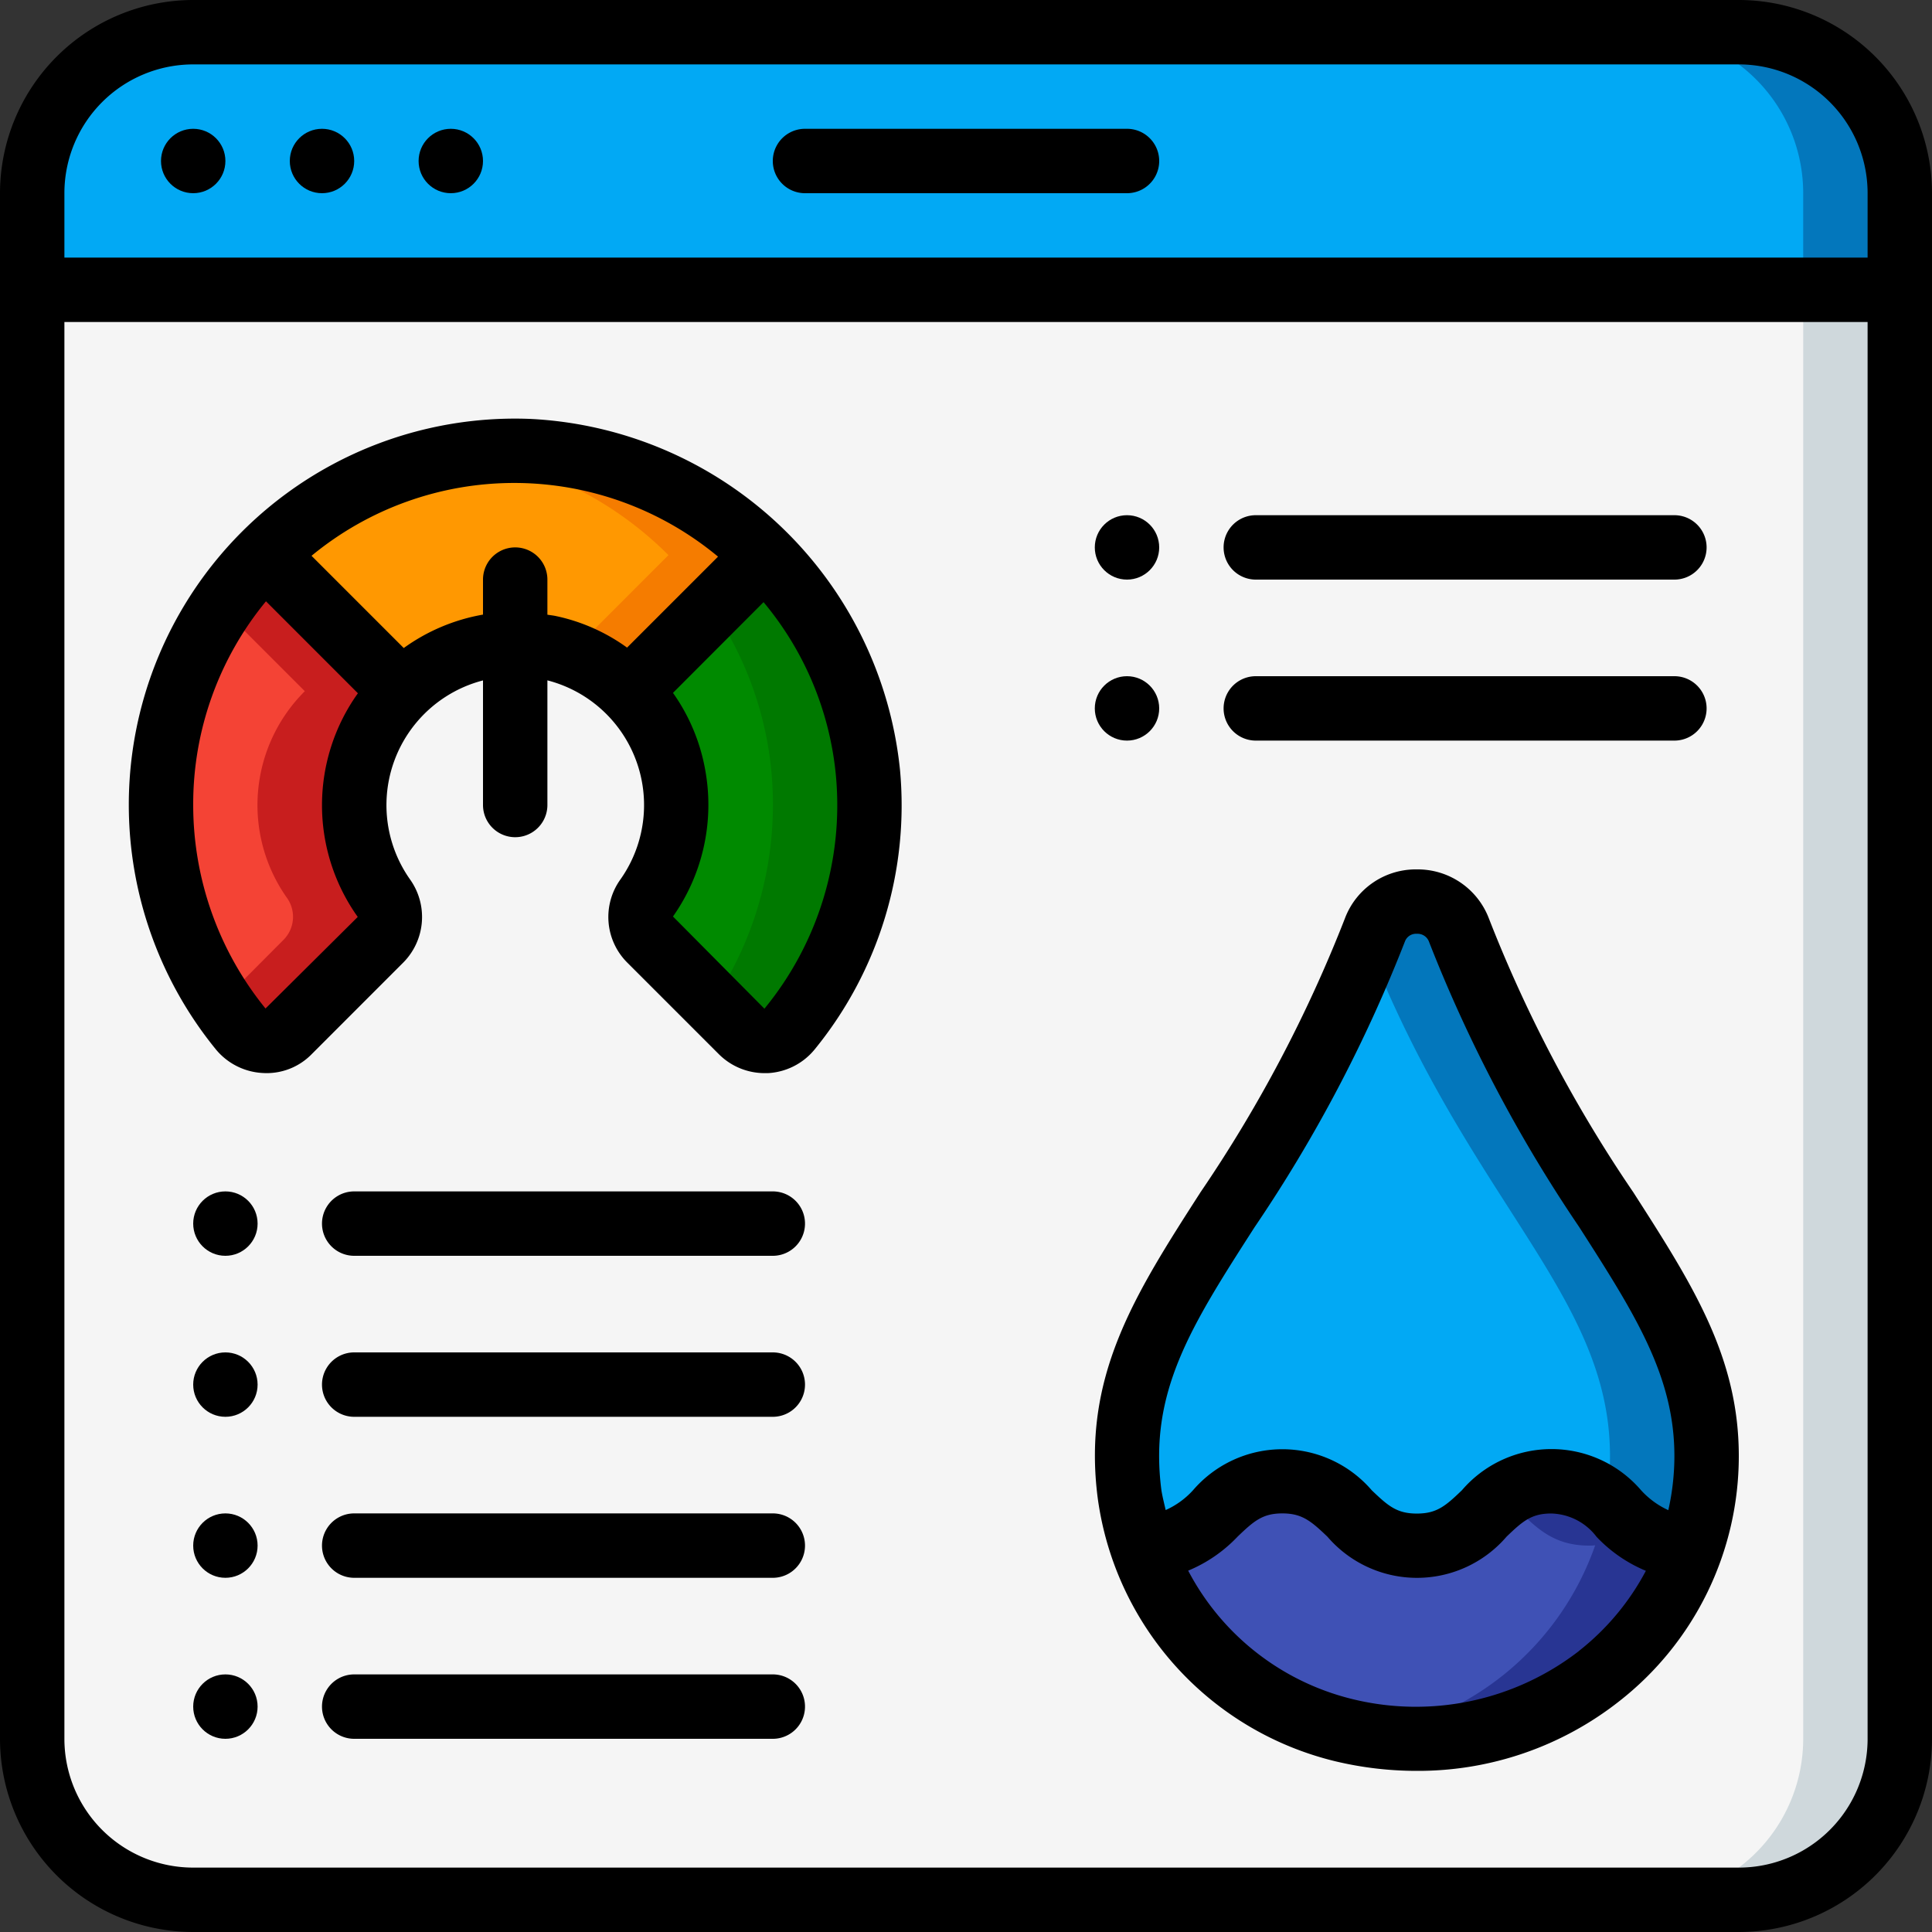 <svg height="512" viewBox="0 0 60 60" width="512" xmlns="http://www.w3.org/2000/svg"><rect x="0" y="0" width="60" height="60" fill="#333333" stroke="none"/><g id="Icons_copy" data-name="Icons copy"><path d="m59 6v3h-58v-3a5 5 0 0 1 5-5h48a5 5 0 0 1 5 5z" fill="#02a9f4"/><path d="m54 1h-3a5 5 0 0 1 5 5v3h3v-3a5 5 0 0 0 -5-5z" fill="#0377bc"/><path d="m59 9v45a5 5 0 0 1 -5 5h-48a5 5 0 0 1 -5-5v-45z" fill="#f5f5f5"/><path d="m56 9v45a5 5 0 0 1 -5 5h3a5 5 0 0 0 5-5v-45z" fill="#cfd8dc"/><path d="m52.54 47.99a9.064 9.064 0 0 1 -10.85 5.73 8.855 8.855 0 0 1 -6.24-5.73 1.148 1.148 0 0 0 .19.01c2.1 0 2.1-2 4.18-2s2.09 2 4.18 2 2.09-2 4.17-2c2.1 0 2.1 2 4.18 2a1.148 1.148 0 0 0 .19-.01z" fill="#3f51b5"/><path d="m52.35 48c-2.08 0-2.08-2-4.18-2a2.348 2.348 0 0 0 -1.493.5c.8.593 1.263 1.5 2.673 1.5a1.148 1.148 0 0 0 .19-.01 8.936 8.936 0 0 1 -7.062 5.882 9.027 9.027 0 0 0 10.062-5.882 1.148 1.148 0 0 1 -.19.01z" fill="#283593"/><path d="m53 45.22a8.472 8.472 0 0 1 -.46 2.77 1.148 1.148 0 0 1 -.19.01c-2.08 0-2.08-2-4.18-2-2.08 0-2.08 2-4.17 2s-2.09-2-4.18-2-2.08 2-4.18 2a1.148 1.148 0 0 1 -.19-.01 7.818 7.818 0 0 1 -.37-1.59c-.76-5.88 4.23-8.53 7.62-17.53a1.4 1.4 0 0 1 2.6.01c3.16 8.37 7.7 11.25 7.7 16.34z" fill="#02a9f4"/><path d="m45.3 28.88a1.4 1.4 0 0 0 -2.6-.01c-.066.174-.135.331-.2.5 3.146 7.984 7.5 10.864 7.5 15.85a8.585 8.585 0 0 1 -.118 1.426c.687.585 1.178 1.354 2.468 1.354a1.148 1.148 0 0 0 .19-.01 8.472 8.472 0 0 0 .46-2.77c0-5.09-4.54-7.97-7.7-16.34z" fill="#0377bc"/><path d="m24.52 31.96a1.007 1.007 0 0 1 -1.49.07l-2.85-2.85a.989.989 0 0 1 -.09-1.29 5.044 5.044 0 0 0 .84-3.74 4.962 4.962 0 0 0 -1.39-2.69l4.22-4.22a10.9 10.9 0 0 1 3.2 6.76 11.02 11.02 0 0 1 -2.44 7.96z" fill="#008a00"/><path d="m26.96 24a10.9 10.9 0 0 0 -3.2-6.76l-1.645 1.645a10.754 10.754 0 0 1 1.845 5.115 11.028 11.028 0 0 1 -1.827 7.133l.9.9a1.007 1.007 0 0 0 1.49-.07 11.02 11.02 0 0 0 2.437-7.963z" fill="#007900"/><path d="m11.91 27.88a1.013 1.013 0 0 1 -.09 1.3l-2.85 2.85a1.011 1.011 0 0 1 -1.5-.08 11.011 11.011 0 0 1 .75-14.73l4.25 4.25a4.99 4.99 0 0 0 -.56 6.41z" fill="#f44335"/><path d="m11 25a4.965 4.965 0 0 1 1.47-3.53l-4.25-4.25a11.028 11.028 0 0 0 -1.354 1.646l2.6 2.6a4.99 4.99 0 0 0 -.56 6.41 1.013 1.013 0 0 1 -.09 1.3l-1.948 1.956c.19.281.388.556.6.818a1.011 1.011 0 0 0 1.5.08l2.85-2.85a1.013 1.013 0 0 0 .09-1.3 5 5 0 0 1 -.908-2.88z" fill="#c81e1e"/><path d="m23.76 17.24-4.22 4.22a4.945 4.945 0 0 0 -2.46-1.35 5 5 0 0 0 -4.61 1.36l-4.25-4.25a10.962 10.962 0 0 1 15.54.02z" fill="#ff9801"/><path d="m16.44 14.01a11.086 11.086 0 0 0 -1.894.1 11.082 11.082 0 0 1 6.214 3.13l-3.054 3.053a5 5 0 0 1 1.834 1.167l4.22-4.22a11.017 11.017 0 0 0 -7.32-3.23z" fill="#f57c00"/><path d="m46.239 28.524a2.364 2.364 0 0 0 -2.239-1.524 2.351 2.351 0 0 0 -2.231 1.518 42.658 42.658 0 0 1 -4.486 8.508c-2.056 3.2-3.68 5.732-3.192 9.5a9.759 9.759 0 0 0 7.37 8.17 10.879 10.879 0 0 0 2.537.3 10.1 10.1 0 0 0 6.28-2.156 9.662 9.662 0 0 0 3.722-7.622c0-3.086-1.446-5.339-3.277-8.192a42.571 42.571 0 0 1 -4.484-8.502zm2.8 22.747a8.272 8.272 0 0 1 -7.111 1.478 7.864 7.864 0 0 1 -5.028-3.971 4.47 4.47 0 0 0 1.537-1.059c.507-.486.778-.719 1.387-.719s.889.234 1.4.723a3.665 3.665 0 0 0 5.563 0c.507-.487.779-.72 1.388-.72a1.821 1.821 0 0 1 1.409.726 4.459 4.459 0 0 0 1.53 1.054 7.8 7.8 0 0 1 -2.078 2.488zm2.775-4.37a2.612 2.612 0 0 1 -.849-.62 3.666 3.666 0 0 0 -5.564 0c-.509.49-.782.724-1.4.724s-.889-.234-1.4-.723a3.66 3.66 0 0 0 -5.552 0 2.549 2.549 0 0 1 -.848.614c-.046-.207-.1-.409-.133-.62-.394-3.042.913-5.079 2.892-8.161a44.861 44.861 0 0 0 4.674-8.883.366.366 0 0 1 .366-.232.377.377 0 0 1 .372.229 44.88 44.88 0 0 0 4.671 8.877c1.715 2.678 2.957 4.613 2.957 7.112a7.664 7.664 0 0 1 -.189 1.682z"/><path d="m54 0h-48a6.006 6.006 0 0 0 -6 6v48a6.006 6.006 0 0 0 6 6h48a6.006 6.006 0 0 0 6-6v-48a6.006 6.006 0 0 0 -6-6zm-48 2h48a4 4 0 0 1 4 4v2h-56v-2a4 4 0 0 1 4-4zm48 56h-48a4 4 0 0 1 -4-4v-44h56v44a4 4 0 0 1 -4 4z"/><path d="m25 6h10a1 1 0 0 0 0-2h-10a1 1 0 0 0 0 2z"/><circle cx="6" cy="5" r="1"/><circle cx="10" cy="5" r="1"/><circle cx="14" cy="5" r="1"/><path d="m16.475 13.01a11.995 11.995 0 0 0 -12.475 11.99 12.03 12.03 0 0 0 2.7 7.585 2.019 2.019 0 0 0 1.459.738 1.953 1.953 0 0 0 1.519-.583l2.849-2.85a2.01 2.01 0 0 0 .205-2.582 4 4 0 0 1 2.268-6.177v3.869a1 1 0 0 0 2 0v-3.871a4 4 0 0 1 2.267 6.184 2 2 0 0 0 .208 2.576l2.851 2.851a2.011 2.011 0 0 0 1.419.587h.1a2.01 2.01 0 0 0 1.452-.733 11.984 11.984 0 0 0 2.654-8.677 12.144 12.144 0 0 0 -11.476-10.907zm-8.229 18.31a10.025 10.025 0 0 1 -2.246-6.32 9.9 9.9 0 0 1 2.26-6.326l2.855 2.856a5.977 5.977 0 0 0 -.005 6.946zm8.754-12.23v-1.09a1 1 0 0 0 -2 0v1.087a5.953 5.953 0 0 0 -2.461 1.038l-2.864-2.864a9.893 9.893 0 0 1 12.624.026l-2.825 2.825a5.828 5.828 0 0 0 -2.2-.978c-.088-.02-.181-.029-.274-.044zm6.74 12.236-2.84-2.863a6.021 6.021 0 0 0 1.015-4.472 5.935 5.935 0 0 0 -1.015-2.473l2.813-2.818a9.829 9.829 0 0 1 2.247 5.39 9.956 9.956 0 0 1 -2.22 7.236z"/><circle cx="7" cy="38" r="1"/><path d="m24 37h-13a1 1 0 0 0 0 2h13a1 1 0 0 0 0-2z"/><circle cx="7" cy="43" r="1"/><path d="m24 42h-13a1 1 0 0 0 0 2h13a1 1 0 0 0 0-2z"/><circle cx="35" cy="17" r="1"/><path d="m39 18h13a1 1 0 0 0 0-2h-13a1 1 0 0 0 0 2z"/><circle cx="35" cy="22" r="1"/><path d="m39 23h13a1 1 0 0 0 0-2h-13a1 1 0 0 0 0 2z"/><circle cx="7" cy="48" r="1"/><path d="m24 47h-13a1 1 0 0 0 0 2h13a1 1 0 0 0 0-2z"/><circle cx="7" cy="53" r="1"/><path d="m24 52h-13a1 1 0 0 0 0 2h13a1 1 0 0 0 0-2z"/></g></svg>